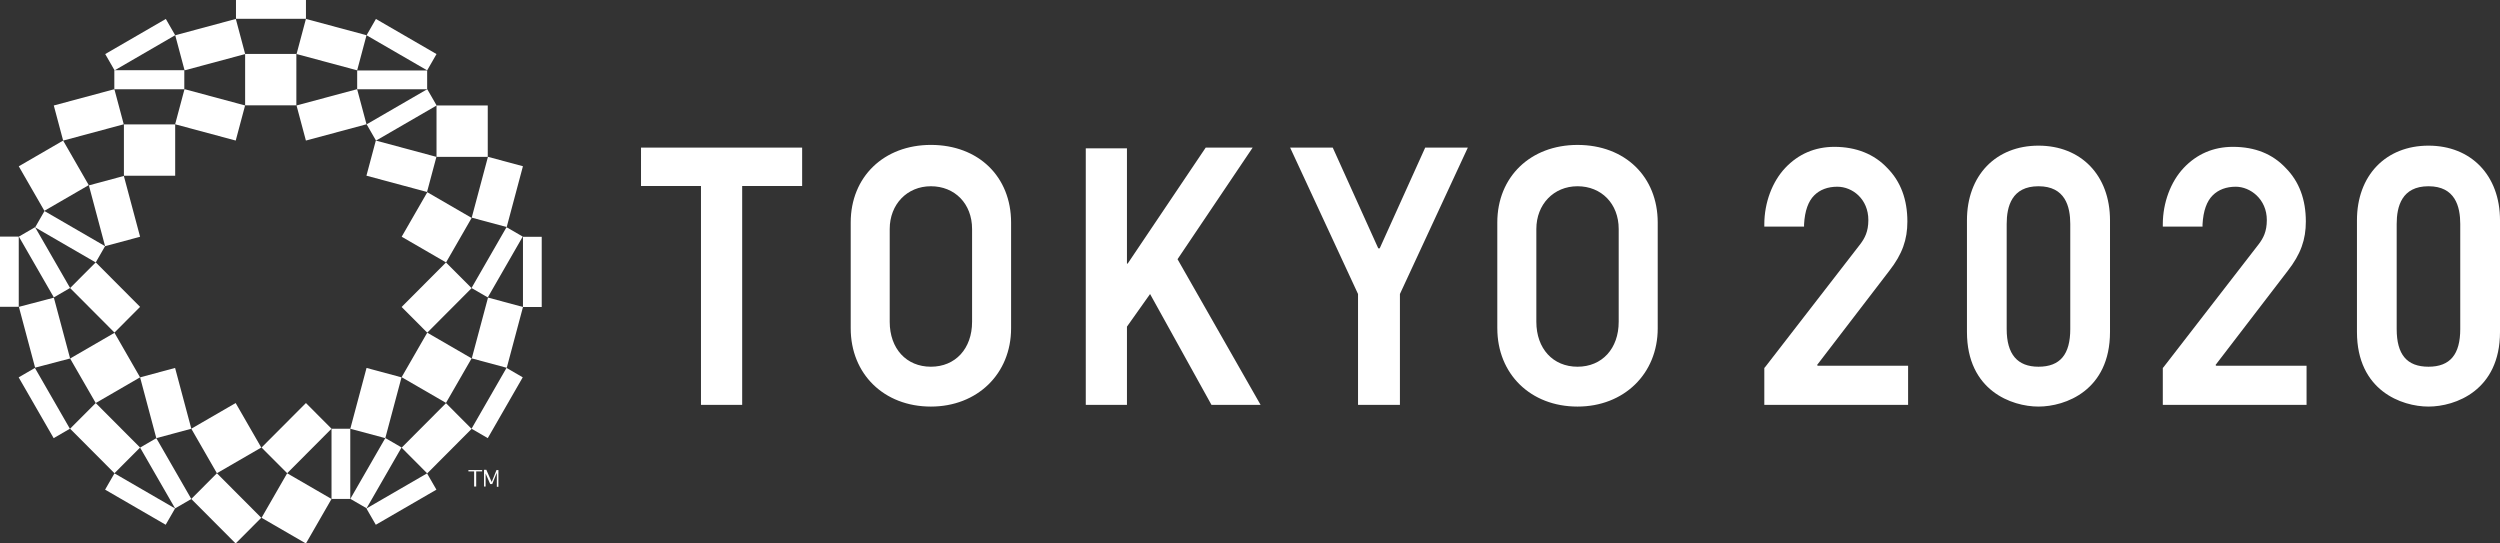 <svg xmlns="http://www.w3.org/2000/svg" width="138" height="30" fill="none" viewBox="0 0 138 30">
    <rect x="0" y="0" width="138" height="30" fill="#333333" stroke="none"/>
    <path fill="#fff" d="M40.968 22.35h-2.274V10.267h-3.31V8.146h8.894v2.12h-3.31V22.35zM69.586 22.35h-2.712l-3.39-6.12-1.276 1.8v4.32h-2.273V8.188h2.273v6.362h.04l4.307-6.402h2.592L65 14.308l4.586 8.043zM77.236 22.35h-2.273v-6.121l-3.749-8.083h2.353l2.513 5.562h.08l2.512-5.562h2.353l-3.749 8.083v6.12h-.04zM105.327 22.35H97.39v-2.04l.04-.04 5.265-6.803c.238-.32.438-.68.438-1.32 0-1.16-.877-1.84-1.714-1.84-.519 0-.958.16-1.277.48-.319.32-.518.84-.558 1.6v.12H97.39v-.12c0-1.2.439-2.36 1.157-3.12.718-.76 1.635-1.161 2.711-1.161 1.197 0 2.194.4 2.912 1.16.758.76 1.117 1.761 1.117 2.961 0 1-.279 1.801-.997 2.721l-3.988 5.201.039.04h4.986v2.16zM127.323 22.35h-7.936v-2.04l.039-.04 5.265-6.803c.239-.32.438-.68.438-1.32 0-1.16-.917-1.84-1.715-1.84-.518 0-.957.16-1.276.48-.319.32-.518.84-.558 1.6v.12h-2.193v-.12c0-1.2.438-2.36 1.156-3.12.718-.76 1.635-1.161 2.712-1.161 1.236 0 2.193.4 2.911 1.16.758.76 1.117 1.761 1.117 2.961 0 1-.279 1.801-.997 2.721l-3.989 5.201.041.04h4.985v2.16z"/>
    <path fill="#fff" fill-rule="evenodd" d="M82.652 18.123c0 2.52 1.835 4.32 4.427 4.32 2.553 0 4.427-1.8 4.427-4.32V12.28C91.505 9.761 89.71 8 87.078 8c-2.592 0-4.427 1.76-4.427 4.281v5.842zm2.154-5.482c0-1.36.957-2.36 2.273-2.36 1.316 0 2.273.96 2.273 2.36v5.122c0 1.48-.917 2.48-2.273 2.48s-2.273-1-2.273-2.48V12.64zM46.959 18.123c0 2.52 1.834 4.32 4.426 4.32 2.553 0 4.427-1.8 4.427-4.32V12.28c0-2.52-1.794-4.281-4.427-4.281-2.592 0-4.426 1.76-4.426 4.281v5.842zm2.153-5.482c0-1.36.957-2.36 2.273-2.36 1.317 0 2.274.96 2.274 2.36v5.122c0 1.48-.918 2.48-2.274 2.48-1.355 0-2.273-1-2.273-2.48V12.64zM108.576 18.323c0 3.24 2.472 4.12 3.948 4.12s3.948-.88 3.948-4.12v-6.162c0-2.48-1.595-4.121-3.948-4.121-2.353 0-3.948 1.64-3.948 4.121v6.162zm2.193-5.962c0-.96.279-2.08 1.755-2.08s1.755 1.12 1.755 2.08v5.802c0 1.4-.558 2.08-1.755 2.08-1.157 0-1.755-.68-1.755-2.08V12.36zM130.104 18.323c0 3.24 2.472 4.12 3.948 4.12 1.475 0 3.948-.88 3.948-4.12v-6.162c0-2.48-1.595-4.121-3.948-4.121-2.353 0-3.948 1.64-3.948 4.121v6.162zm2.193-5.962c0-.96.279-2.08 1.755-2.08 1.475 0 1.754 1.12 1.754 2.08v5.802c0 1.4-.558 2.08-1.754 2.08-1.197 0-1.755-.68-1.755-2.08V12.36z" clip-rule="evenodd"/>
    <path fill="#fff" d="M24.622 14.486l1.413-2.457-2.448-1.419-1.414 2.457 2.449 1.419zM24.096 5.82v2.838h2.828V5.821h-2.828zM20.745 28.967l3.345-1.938-.518-.899-3.345 1.938.518.9zM28.868 16.948h1.035v-3.876h-1.035v3.876zM26.029 23.665l.896.52 1.93-3.357-.895-.52-1.931 3.357zM18.3 23.665v3.876h1.035v-3.876H18.3zM23.584 26.131l2.449-2.457-1.414-1.419-2.449 2.457 1.414 1.42zM23.584 18.363l2.449-2.457-1.414-1.418-2.449 2.457 1.414 1.418zM22.165 20.83l-1.932-.52-.896 3.357 1.931.519.896-3.357z"/>
    <path fill="#fff" d="M27.973 20.302l.896-3.356-1.93-.52-.897 3.357 1.931.52zM26.935 8.657l-.896 3.357 1.931.519.896-3.357-1.93-.519zM20.745 7.76l-.518 1.938 3.345.899.518-1.938-3.345-.9zM6.841 9.702H9.67V6.865H6.84v2.837zM2.45 11.637l2.449-1.418L3.485 7.76 1.036 9.18l1.414 2.457zM24.096 2.985l-3.345-1.938-.517.9 3.345 1.937.517-.899zM9.153 1.046L5.808 2.984l.517.9L9.67 1.944l-.517-.899zM13.026 1.039h3.863V0h-3.863v1.039z"/>
    <path fill="#fff" d="M23.584 4.924l-3.345 1.938.517.9 3.346-1.939-.518-.9zM20.232 1.944l-3.345-.9-.517 1.938 3.345.9.517-1.938zM13.53 5.821l-3.345-.9-.518 1.939 3.345.899.517-1.938zM16.368 5.821l.518 1.938 3.345-.9-.518-1.937-3.345.899zM13.017 1.046l-3.345.9.517 1.937 3.345-.899-.517-1.938zM6.314 4.924l-3.345.899.517 1.938 3.345-.9-.517-1.937zM5.801 13.589l1.932-.52-.897-3.356-1.93.52.895 3.356zM10.56 23.665l1.413 2.457 2.449-1.418-1.414-2.457-2.448 1.418zM18.3 27.543l-2.449-1.419-1.413 2.457L16.887 30l1.413-2.457zM0 16.935h1.035v-3.876H0v3.876zM5.801 27.028l3.345 1.938.518-.899-3.345-1.938-.518.9zM1.03 20.83l1.932 3.356.896-.52-1.931-3.356-.896.52z"/>
    <path fill="#fff" d="M5.801 13.589L2.456 11.65l-.517.9 3.345 1.937.517-.9zM3.87 19.788l-.897-3.357-1.931.507.896 3.357 1.931-.507zM7.733 20.83l.896 3.356 1.932-.52-.896-3.356-1.932.52z"/>
    <path fill="#fff" d="M7.733 16.939l-2.448-2.457L3.87 15.9l2.449 2.458 1.413-1.419zM3.87 23.665l2.448 2.457 1.414-1.418-2.449-2.457-1.414 1.418zM10.56 27.543L13.008 30l1.414-1.419-2.449-2.457-1.414 1.419zM18.3 23.665l-1.413-1.418-2.45 2.457 1.415 1.418 2.448-2.457zM23.584 18.363l-1.414 2.458 2.449 1.418 1.414-2.457-2.45-1.419zM21.27 24.18l-1.931 3.356.896.52 1.931-3.357-.896-.52zM26.028 15.898l.897.519 1.93-3.357-.895-.519-1.932 3.357zM16.371 2.977h-2.84v2.837h2.828V2.977h.012zM19.716 4.927h3.863V3.89h-3.863v1.038zM10.186 3.876H6.311v1.051h3.863V3.876h.012zM7.733 20.83L6.32 18.371l-2.45 1.419 1.415 2.457 2.448-1.419zM3.87 15.898L1.937 12.54l-.896.52 1.931 3.356.896-.52z"/>
    <path fill="#fff" d="M7.733 24.707l1.932 3.356.896-.519-1.932-3.357-.896.52zM25.844 26.022h.328v.836h.114v-.836h.328v-.076h-.757v.076h-.013zM27.412 25.934l-.265.659h-.012l-.29-.66h-.127v.925h.088v-.721l.253.582h.113l.24-.595h.013v.747h.088v-.924h-.1v-.013z"/>
</svg>
